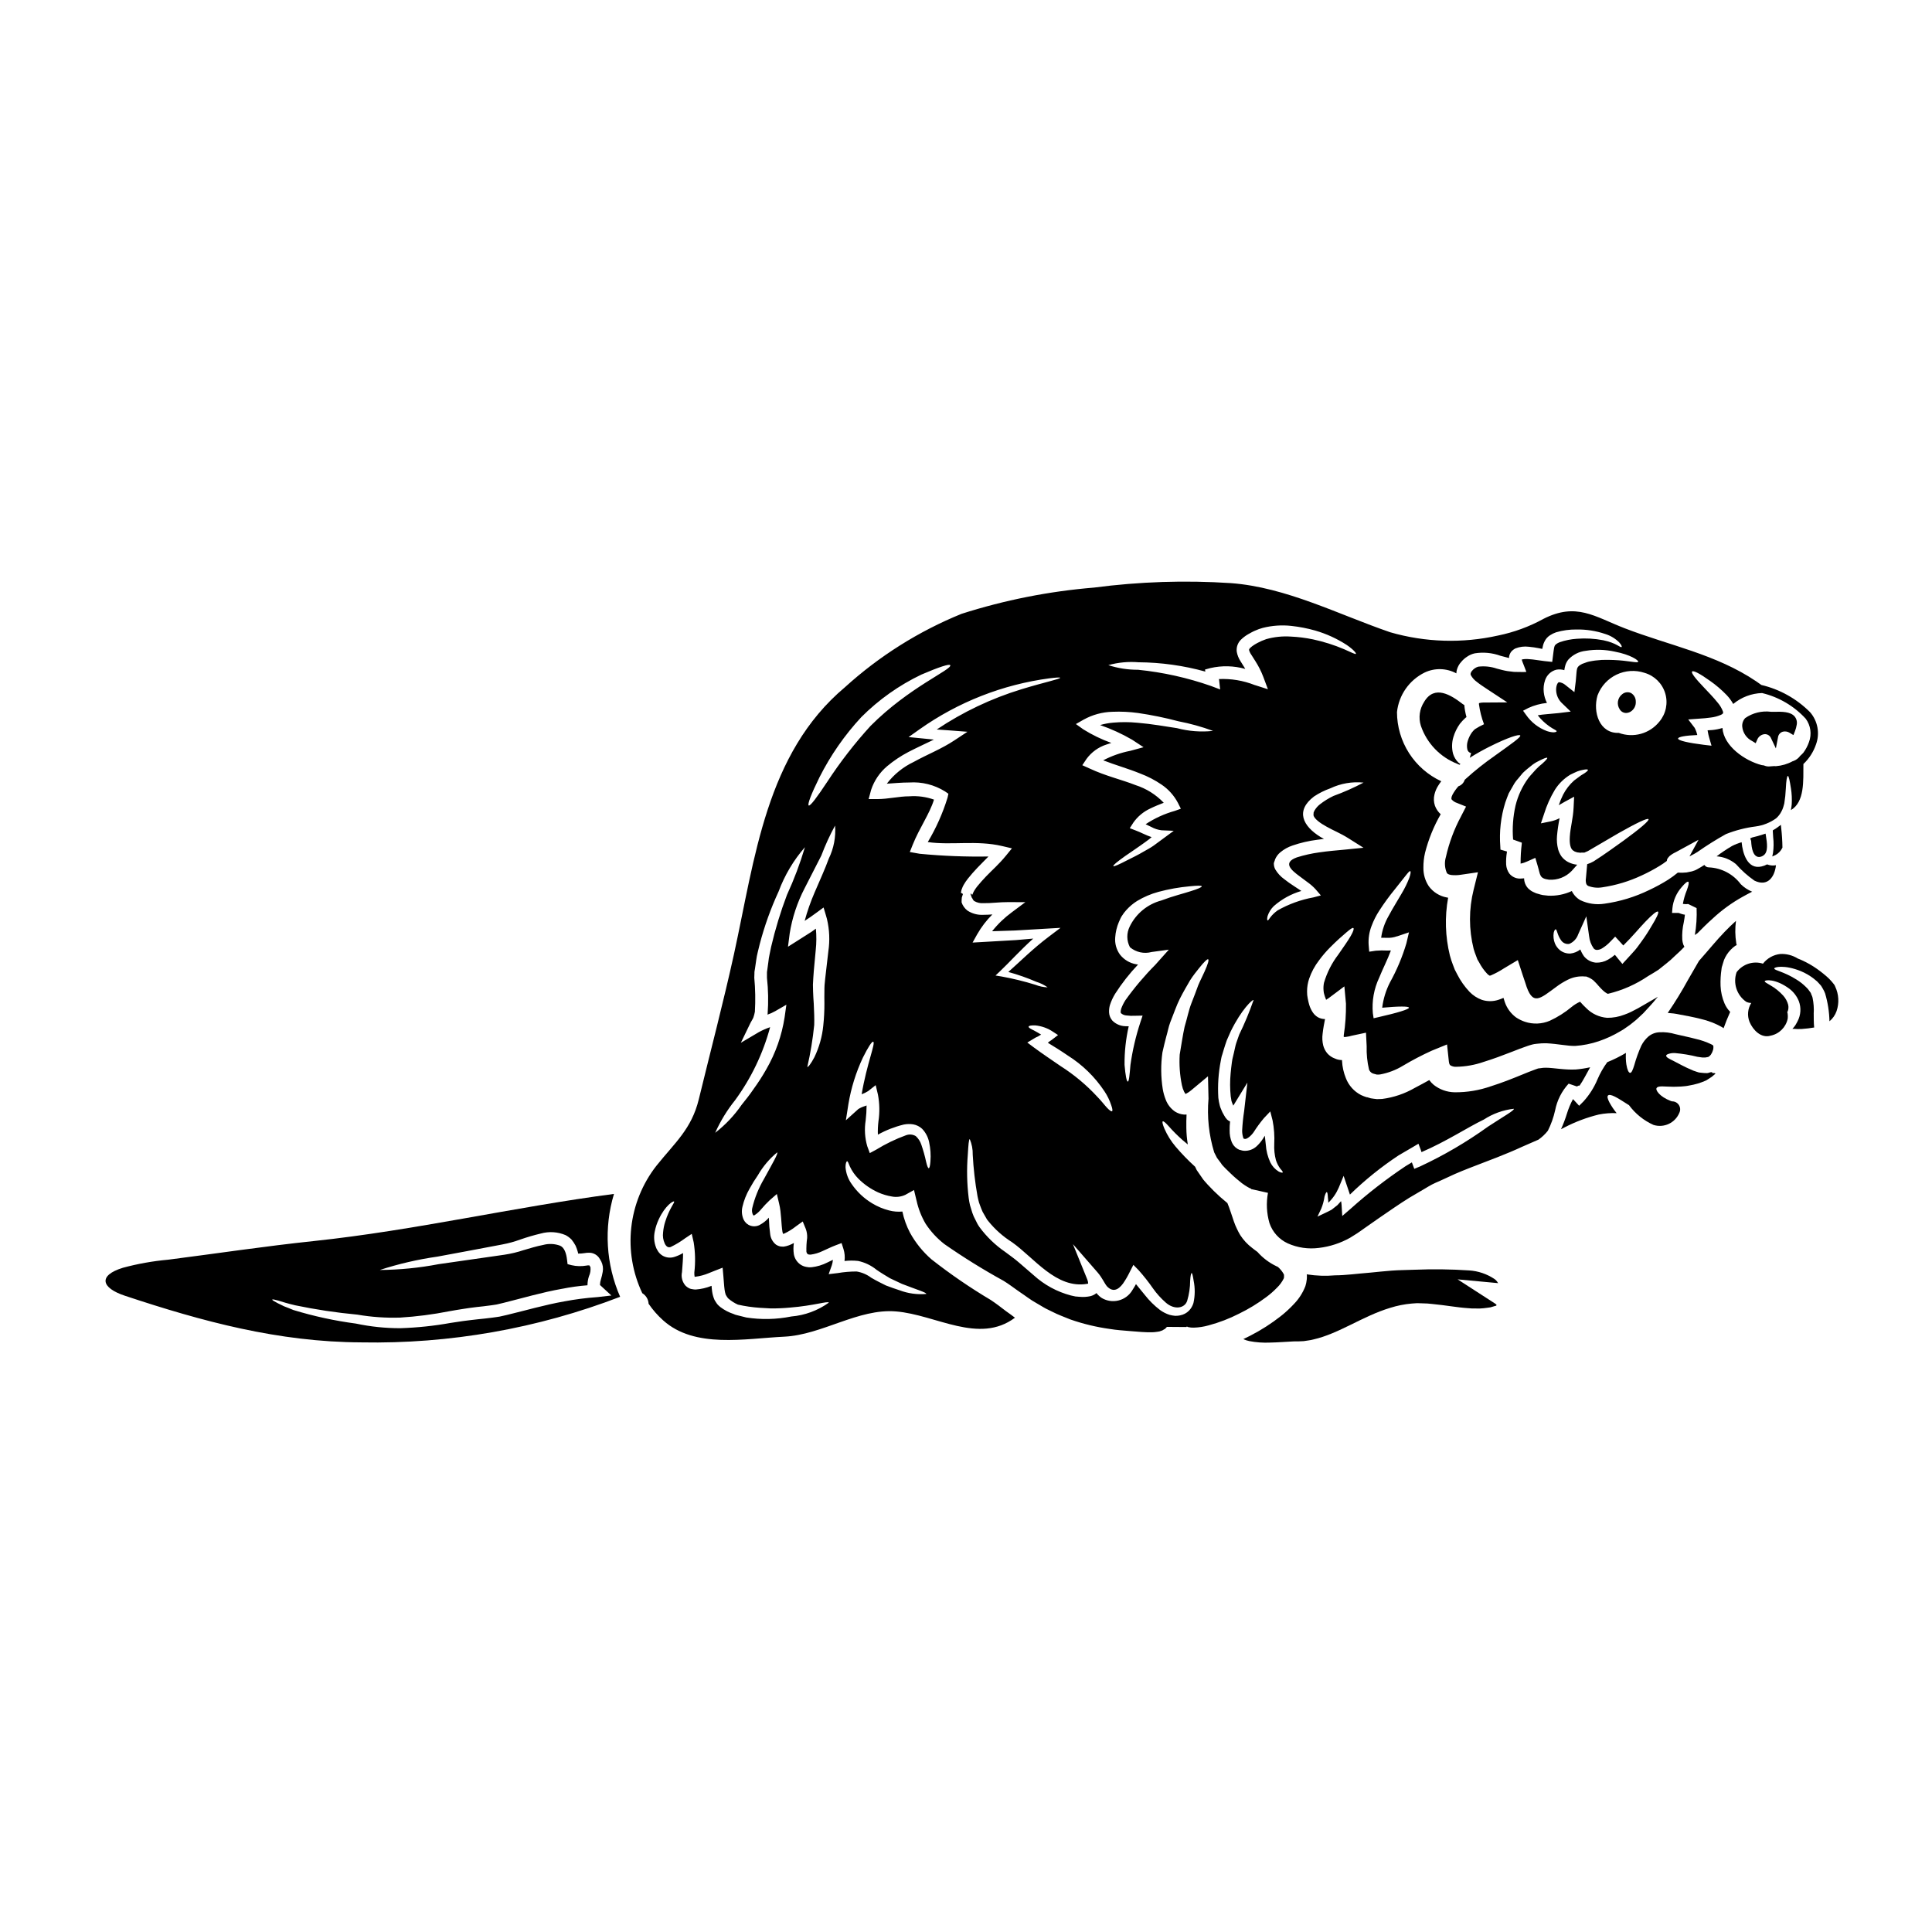 <?xml version="1.0" encoding="UTF-8"?>
<!-- Uploaded to: ICON Repo, www.svgrepo.com, Generator: ICON Repo Mixer Tools -->
<svg fill="#000000" width="800px" height="800px" version="1.1" viewBox="144 144 512 512" xmlns="http://www.w3.org/2000/svg">
 <g>
  <path d="m540.91 483.89c-0.219-0.387-0.527-0.719-0.898-0.965-1.988-1.32-4.289-2.098-6.672-2.25-4.805-0.32-9.621-0.379-14.43-0.184-2.148 0.098-4.18 0.078-6.129 0.238-1.949 0.16-3.816 0.344-5.566 0.523-3.543 0.281-6.652 0.723-9.445 0.723v0.004c-2.438 0.211-4.894 0.129-7.312-0.242l-0.16-0.059 0.039 0.285v0.719l-0.039 0.465h-0.004c-0.059 0.578-0.18 1.152-0.359 1.707-0.668 1.719-1.664 3.289-2.934 4.621-1.105 1.195-2.301 2.305-3.578 3.312-2.527 1.984-5.238 3.723-8.102 5.188l-1.828 0.902h0.004c0.5 0.238 1.031 0.414 1.574 0.523 1.824 0.352 3.688 0.484 5.547 0.395 1.969-0.039 3.938-0.199 6.07-0.305l0.867-0.02h0.66l1.285-0.059c0.863-0.16 1.707-0.199 2.551-0.441 6.832-1.547 12.988-6.152 20.355-8.379 1.848-0.582 3.75-0.965 5.676-1.137l1.445-0.102 1.41 0.043c0.891 0.004 1.785 0.066 2.672 0.176 3.477 0.324 6.59 0.926 9.445 1.105 0.699 0.078 1.406 0.105 2.109 0.082 0.664 0.031 1.332 0.012 1.992-0.062 0.602-0.098 1.348-0.137 1.828-0.238l1.227-0.363 0.16-0.039h0.059c0.031-0.016 0.059-0.035 0.082-0.059 0.059-0.039 0.094-0.109 0.082-0.184 0-0.062-0.082-0.102-0.121-0.16-0.285-0.219-0.582-0.418-0.887-0.602l-9.301-6.008 10.75 1.004c-0.047-0.062-0.07-0.102-0.125-0.16z"/>
  <path d="m343.85 466.15c-0.039-0.023-0.059-0.043-0.082-0.023 0.062 0.043 0.102 0.082 0.121 0.082-0.012-0.023-0.023-0.043-0.039-0.059z"/>
  <path d="m561.88 431.92 0.395-0.18 0.18-0.098 0.102 0.137c1.043-1.484 1.891-3.254 2.856-4.945v0.004c-1.258 0.281-2.535 0.477-3.82 0.586-2.977 0.156-5.828-0.445-7.871-0.465-0.496-0.008-0.996 0.031-1.488 0.121l-0.504 0.059h-0.078c-0.18 0.059-0.484 0.16-0.742 0.266-1.145 0.395-2.394 0.922-3.676 1.445-2.555 1.047-5.227 2.109-8.102 3.016v-0.004c-3.106 1.094-6.375 1.641-9.668 1.605-2-0.039-3.938-0.73-5.508-1.965-0.445-0.375-0.844-0.801-1.184-1.27-1.223 0.664-2.531 1.41-3.836 2.07-2.664 1.543-5.609 2.539-8.66 2.934-0.465 0.023-0.867 0.043-1.371 0.043-0.539-0.062-1.102-0.121-1.645-0.219l-0.945-0.285h-0.121l-0.262-0.078-0.102-0.043-0.395-0.137-0.719-0.305c-1.855-0.945-3.293-2.539-4.043-4.484-0.594-1.457-0.941-3.008-1.02-4.582v-0.219s0 0.02-0.16 0h-0.004c-0.582-0.016-1.156-0.148-1.688-0.395-0.809-0.285-1.527-0.777-2.09-1.426-0.488-0.602-0.844-1.301-1.043-2.051-0.246-1.012-0.301-2.059-0.16-3.094 0.16-1.527 0.422-2.754 0.641-3.902v0.004c-0.645 0.004-1.281-0.156-1.848-0.461-0.523-0.301-0.977-0.711-1.324-1.203-0.445-0.641-0.785-1.348-1.008-2.09-0.078-0.305-0.137-0.543-0.199-0.742l-0.199-0.945-0.004-0.004c-0.129-0.605-0.188-1.227-0.18-1.848-0.004-1.148 0.18-2.289 0.543-3.379 0.605-1.773 1.504-3.438 2.652-4.918 0.875-1.188 1.832-2.312 2.871-3.359 1.832-1.852 3.336-3.148 4.359-4.019s1.648-1.328 1.852-1.145c0.199 0.18 0 0.863-0.703 2.09-0.703 1.227-1.852 2.856-3.273 4.902v0.004c-1.727 2.246-3.019 4.793-3.82 7.512-0.141 0.703-0.176 1.418-0.102 2.129 0.02 0.352 0.086 0.695 0.199 1.027l0.16 0.52c0.102 0.285 0.18 0.523 0.266 0.703 0 0.039 0.039 0.078 0.039 0.121 0.039 0 0.059-0.043 0.098-0.062l0.004 0.004c0.387-0.242 0.762-0.504 1.125-0.789l3.617-2.711 0.422 4.582c0.039 2.805-0.156 5.609-0.586 8.379v0.441c0.168 0.023 0.34 0.023 0.504 0 0.574-0.066 1.137-0.18 1.691-0.34l3.695-0.789 0.18 3.574v0.004c-0.062 2.082 0.148 4.164 0.625 6.191 0.168 0.441 0.496 0.801 0.922 1.004 0.105 0.023 0.207 0.055 0.305 0.102l0.887 0.238h-0.004c0.086-0.027 0.176-0.027 0.262 0l0.562-0.043c2.156-0.395 4.219-1.184 6.09-2.328 2.449-1.457 4.981-2.781 7.574-3.961l4.078-1.664 0.48 4.5c0.082 0.762 0.285 0.945 0.395 1.027 0.465 0.289 1.004 0.426 1.551 0.391 2.473-0.039 4.922-0.473 7.254-1.285 2.551-0.789 5.117-1.746 7.637-2.731 1.281-0.504 2.551-1.008 3.981-1.488 0.359-0.121 0.699-0.238 1.18-0.363l0.32-0.078 0.395-0.082h0.062l0.117-0.02 0.504-0.059c0.824-0.105 1.656-0.145 2.488-0.125 3.215 0.18 5.488 0.742 7.578 0.703v0.004c2.137-0.145 4.242-0.562 6.269-1.25 2-0.68 3.918-1.566 5.727-2.652 0.906-0.48 1.688-1.125 2.512-1.664 0.762-0.625 1.574-1.207 2.25-1.871l1.023-0.965 0.266-0.238s0.137-0.16 0.219-0.242l0.5-0.543c0.664-0.738 1.391-1.465 1.969-2.168 0.395-0.461 0.789-0.945 1.18-1.426-0.043 0-0.395 0.238-0.395 0.238l-0.18 0.117-0.082 0.043-0.32 0.18-1.328 0.762c-0.945 0.539-1.934 1.145-2.996 1.727-0.523 0.281-1.086 0.582-1.668 0.863l0.004 0.004c-0.605 0.301-1.23 0.566-1.871 0.789-1.465 0.57-3.027 0.859-4.598 0.844-2.086-0.164-4.043-1.07-5.512-2.555-0.555-0.512-1.082-1.055-1.574-1.625l-0.078-0.082c-0.812 0.355-1.57 0.824-2.254 1.391-1.746 1.457-3.68 2.68-5.746 3.637-2.102 0.902-4.461 1-6.633 0.277-0.82-0.281-1.605-0.664-2.328-1.145-1.379-1.016-2.414-2.422-2.977-4.039-0.141-0.422-0.262-0.789-0.363-1.145-0.426 0.191-0.863 0.359-1.305 0.504-1.434 0.48-2.984 0.488-4.422 0.02-1.238-0.453-2.359-1.18-3.273-2.129-1.301-1.379-2.398-2.934-3.254-4.625l-0.645-1.242-0.48-1.246-0.004-0.004c-0.32-0.82-0.594-1.66-0.82-2.512-1.23-5.012-1.391-10.23-0.465-15.309-0.117-0.012-0.23-0.031-0.344-0.066-1.918-0.344-3.633-1.414-4.781-2.988-0.961-1.445-1.457-3.152-1.426-4.887-0.016-1.344 0.133-2.688 0.441-4 0.91-3.566 2.305-6.992 4.141-10.184-0.684-0.617-1.207-1.391-1.527-2.254-0.328-0.965-0.371-2.004-0.121-2.992 0.184-0.773 0.488-1.512 0.906-2.191 0.27-0.449 0.566-0.887 0.891-1.301-3.496-1.625-6.457-4.211-8.535-7.453-2.078-3.246-3.188-7.019-3.199-10.875 0.484-4.523 3.254-8.48 7.336-10.488 2.676-1.266 5.793-1.184 8.398 0.223 0.008-0.301 0.051-0.598 0.121-0.887 0.211-0.809 0.617-1.555 1.184-2.168 0.449-0.543 0.98-1.008 1.574-1.387 0.605-0.418 1.289-0.711 2.012-0.867 2.273-0.363 4.602-0.145 6.769 0.641l2.07 0.543c0.059 0 0.301 0.121 0.238 0v-0.078c-0.004-0.105 0.004-0.215 0.02-0.32 0.09-0.426 0.27-0.828 0.523-1.184 0.316-0.375 0.707-0.684 1.145-0.902 1.129-0.441 2.344-0.594 3.543-0.441 0.984 0.078 1.867 0.238 2.711 0.395 0.582 0.102 0.441 0.102 0.582 0.121h0.004c0.082 0.027 0.172 0.047 0.258 0.059l0.082-0.324c0.035-0.223 0.082-0.441 0.145-0.66 0.094-0.348 0.227-0.684 0.391-1.004 0.324-0.668 0.824-1.23 1.449-1.629 0.5-0.332 1.039-0.594 1.605-0.789 1.758-0.516 3.578-0.766 5.41-0.742 2.582-0.047 5.152 0.352 7.594 1.18 1.406 0.43 2.68 1.195 3.719 2.234 0.645 0.703 0.762 1.145 0.645 1.223-0.305 0.285-1.285-1.043-4.844-1.785-2.312-0.449-4.672-0.582-7.016-0.395-1.547 0.102-3.07 0.406-4.539 0.906-0.723 0.301-1.227 0.641-1.371 1.062h0.004c-0.059 0.137-0.098 0.277-0.121 0.422-0.039 0.199-0.062 0.32-0.141 0.883-0.121 0.926-0.238 1.891-0.363 2.856-0.68-0.078-1.387-0.141-2.09-0.219-0.621-0.078-1.242-0.18-1.891-0.262h0.004c-0.805-0.129-1.617-0.219-2.43-0.266-0.559-0.043-1.121-0.004-1.668 0.121l0.059 0.219 0.18 0.523 0.344 0.863c0.199 0.543 0.422 1.105 0.641 1.668-0.324 0-0.5 0.059-0.906 0.039l-1.18-0.02v0.004c-0.789 0.023-1.582-0.031-2.363-0.164-0.418-0.039-0.836-0.109-1.246-0.199l-0.699-0.16-1.41-0.363c-1.586-0.543-3.277-0.723-4.945-0.52-0.648 0.188-1.223 0.574-1.645 1.105-0.18 0.176-0.305 0.398-0.359 0.641-0.062 0.16-0.039 0.262 0.039 0.504 0.398 0.719 0.953 1.336 1.625 1.809 0.789 0.641 1.73 1.246 2.754 1.93l5.285 3.477-6.371 0.043v-0.004c-0.383 0-0.762 0.055-1.125 0.16 0 0.023-0.02 0.266-0.02 0.266v-0.004c0.242 1.824 0.691 3.609 1.344 5.328-0.84 0.383-1.648 0.824-2.426 1.324-0.289 0.266-0.551 0.555-0.789 0.863-0.488 0.691-0.859 1.457-1.102 2.269-0.223 0.719-0.258 1.48-0.102 2.215 0.109 0.496 0.504 0.883 1.004 0.98l-0.363 1.242c1.871-1.18 3.617-2.129 5.168-2.914 5.004-2.512 7.992-3.418 8.219-2.996 0.223 0.422-2.336 2.211-6.773 5.387v0.008c-2.688 1.863-5.25 3.898-7.672 6.098-0.102 0.078-0.191 0.164-0.281 0.258-0.25 0.805-0.871 1.438-1.668 1.707-0.594 0.672-1.113 1.406-1.547 2.191-0.395 0.742-0.344 1.246-0.242 1.309v-0.004c0.367 0.422 0.84 0.734 1.367 0.906l2.449 0.984-1.305 2.531h0.004c-1.836 3.406-3.199 7.051-4.043 10.832-0.418 1.398-0.324 2.902 0.262 4.238 0.18 0.242 0.441 0.395 1.125 0.523 0.855 0.098 1.723 0.078 2.57-0.059l4.543-0.664-1.145 4.606v-0.004c-1.293 5.16-1.293 10.559 0 15.715 0.184 0.625 0.395 1.246 0.641 1.848l0.344 0.926 0.465 0.789c0.57 1.105 1.293 2.129 2.148 3.035 0.18 0.191 0.391 0.355 0.621 0.48h0.082c0.078 0 0.152-0.012 0.223-0.043 1.234-0.531 2.418-1.168 3.543-1.906l3.637-2.172 1.285 3.938 0.703 2.09c1.891 6.367 3.836 4.238 8.238 1.043v-0.004c0.941-0.703 1.945-1.32 2.996-1.844 1.43-0.723 3.031-1.023 4.621-0.867h0.281l0.121 0.043c0.641 0.219 1.238 0.547 1.766 0.965l0.543 0.539c0.277 0.273 0.543 0.562 0.789 0.867 0.445 0.48 0.828 0.926 1.18 1.242 0.367 0.355 0.781 0.66 1.23 0.906h0.219c3.777-0.91 7.359-2.496 10.57-4.68 0.926-0.562 1.91-1.105 2.734-1.668 0.742-0.582 1.469-1.18 2.168-1.727v-0.004c0.75-0.582 1.461-1.215 2.129-1.887 0.703-0.684 1.43-1.266 2.09-1.988l0.484-0.484c-0.102-0.199-0.199-0.395-0.305-0.621h0.004c-0.137-0.418-0.223-0.852-0.262-1.289-0.082-1.531 0.051-3.066 0.395-4.562 0.141-0.742 0.238-1.406 0.305-2.031h-0.004c-0.145-0.043-0.293-0.07-0.441-0.078-0.621-0.141-1.145-0.395-1.285-0.395h-1.684l0.098-1.18h-0.004c0.207-2.102 1.07-4.086 2.473-5.668 0.887-1.066 1.508-1.547 1.746-1.406s0.082 0.945-0.395 2.246v0.004c-0.48 1.164-0.828 2.375-1.043 3.617 0.168 0.004 0.336 0.016 0.5 0.043 0.543 0.078 0.945-0.082 0.945 0l2.191 1.062c0.102 2.387-0.055 4.781-0.461 7.137 0.242-0.16 0.504-0.344 0.723-0.504 1.309-1.328 2.594-2.613 3.938-3.797v-0.004c2.426-2.269 5.125-4.234 8.035-5.848 0.883-0.5 1.707-0.922 2.492-1.328v0.004c-1.125-0.457-2.152-1.133-3.016-1.988-2.004-2.676-5.102-4.312-8.438-4.461-0.488 0.012-0.945-0.23-1.207-0.645-0.625 0.402-1.227 0.762-1.812 1.086l-0.262 0.141-0.062 0.039c-0.199 0.098-0.117 0.039-0.18 0.078l-0.219 0.102c-0.301 0.117-0.543 0.18-0.789 0.262-0.504 0.121-0.965 0.199-1.426 0.285h0.004c-0.77 0.082-1.543 0.094-2.312 0.039l-0.078 0.078c-0.773 0.633-1.578 1.223-2.414 1.77-1.66 1.047-3.387 1.984-5.164 2.812-3.715 1.801-7.688 3.008-11.773 3.578-2.168 0.34-4.391 0.02-6.371-0.926-0.988-0.559-1.781-1.406-2.273-2.43-1.965 0.918-4.129 1.34-6.297 1.227l-1.426-0.16v-0.004c-0.359-0.066-0.715-0.16-1.066-0.277l-0.5-0.141-0.18-0.059-0.16-0.062-0.16-0.078-0.324-0.141v-0.004c-0.238-0.102-0.465-0.223-0.68-0.363-0.266-0.199-0.523-0.395-0.762-0.621h-0.004c-0.512-0.535-0.859-1.203-1.008-1.93-0.051-0.25-0.074-0.508-0.078-0.762-0.391 0.047-0.785 0.074-1.18 0.078-1.078-0.02-2.09-0.52-2.758-1.367-0.48-0.688-0.762-1.492-0.82-2.328-0.051-1.07 0.008-2.141 0.18-3.199 0.02-0.098 0.02-0.18 0.039-0.281l-1.727-0.504-0.039-0.789v0.004c-0.312-3.953 0.137-7.93 1.324-11.715 0.305-0.824 0.582-1.645 0.906-2.41 0.395-0.703 0.789-1.41 1.18-2.07 0.344-0.648 0.766-1.25 1.266-1.785 0.445-0.543 0.867-1.047 1.266-1.531 0.887-0.883 1.832-1.574 2.555-2.168v-0.004c0.637-0.473 1.324-0.875 2.047-1.203 1.145-0.562 1.789-0.789 1.891-0.645 0.098 0.141-0.363 0.684-1.309 1.527-0.605 0.477-1.176 0.992-1.707 1.551-0.562 0.68-1.281 1.367-1.969 2.246-1.613 2.191-2.773 4.68-3.418 7.32-0.668 2.953-0.887 5.988-0.645 9.004l2.309 0.824-0.02 0.324 0.004-0.004c-0.207 1.699-0.309 3.406-0.305 5.117 0.012 0.039 0.012 0.078 0 0.117 0.629-0.121 1.234-0.324 1.812-0.602l2.09-0.926 0.641 2.172c0.723 2.41 0.395 3.293 2.977 3.617 2.242 0.156 4.441-0.691 6.004-2.309l1.488-1.668c-0.25-0.016-0.5-0.047-0.742-0.105-0.641-0.137-1.254-0.363-1.828-0.68-0.625-0.355-1.172-0.836-1.609-1.41-0.391-0.57-0.688-1.199-0.883-1.863-0.301-1.168-0.406-2.379-0.301-3.578 0.141-1.574 0.371-3.137 0.684-4.684-0.746 0.383-1.539 0.668-2.359 0.844l-2.59 0.52 0.824-2.449-0.004 0.004c0.699-2.266 1.672-4.441 2.894-6.473 1.031-1.621 2.43-2.984 4.078-3.981 0.703-0.363 1.371-0.645 1.91-0.887l-0.004 0.004c0.473-0.176 0.957-0.309 1.449-0.395 0.789-0.16 1.246-0.16 1.309 0 0.059 0.16-0.285 0.48-0.945 0.926-0.324 0.219-0.789 0.441-1.223 0.789-0.438 0.348-0.926 0.68-1.469 1.086v-0.004c-1.203 1.07-2.199 2.348-2.938 3.777-0.449 0.902-0.832 1.836-1.145 2.793 0.484-0.281 1.008-0.582 1.574-0.906l2.492-1.348-0.141 2.875c-0.121 2.856-0.863 5.266-1.004 7.738-0.121 1.871 0.16 3.379 1.086 3.777 0.176 0.199 0.559 0.219 0.844 0.363l0.543 0.059 0.262 0.039 0.141 0.02 0.059-0.059h0.945-0.004c0.062-0.016 0.125-0.043 0.18-0.082 0.262-0.098 0.516-0.207 0.766-0.336 3.035-1.77 5.766-3.379 8.078-4.723 4.684-2.652 7.699-4.102 7.957-3.719 0.262 0.383-2.332 2.574-6.691 5.75-2.231 1.574-4.723 3.438-7.871 5.445v-0.004c-0.535 0.312-1.102 0.562-1.691 0.742 0 0-0.324 3.617-0.324 3.617h0.004c-0.094 0.496-0.078 1.004 0.043 1.488 0.082 0.289 0.285 0.531 0.559 0.664 1.191 0.449 2.481 0.574 3.738 0.359 3.613-0.535 7.125-1.594 10.43-3.148 1.609-0.738 3.172-1.57 4.68-2.492 0.68-0.41 1.34-0.859 1.969-1.344 0-0.117 0.02-0.234 0.059-0.344 0.07-0.219 0.188-0.418 0.344-0.582 0.098-0.121 0.199-0.219 0.301-0.344h-0.004c0.488-0.414 1.027-0.758 1.613-1.023l6.09-3.316-2.394 4.402 0.219-0.117c0.723-0.363 1.367-0.723 1.91-1.066v-0.004c2.43-1.703 4.945-3.281 7.535-4.723 2.531-1.004 5.176-1.688 7.875-2.027 1.957-0.262 3.82-1 5.422-2.152 0.594-0.523 1.082-1.156 1.43-1.867 0.191-0.352 0.348-0.723 0.461-1.105 0.141-0.395 0.18-0.684 0.285-1.027h-0.004c0.207-1.27 0.336-2.551 0.395-3.836 0.098-2.168 0.305-3.394 0.543-3.394s0.48 1.145 0.824 3.332v0.004c0.215 1.379 0.281 2.781 0.199 4.18-0.059 0.441-0.098 0.965-0.199 1.406 0 0.043 0 0.102-0.039 0.141 3.699-2.16 3.297-7.797 3.332-12.227 1.523-1.434 2.672-3.223 3.344-5.203 1.066-2.918 0.465-6.184-1.574-8.531-3.547-3.562-8.016-6.062-12.906-7.215-0.441-0.305-0.879-0.629-1.32-0.93-10.691-7.234-23.07-9.523-34.926-14.105-7.977-3.094-12.82-6.93-21.562-2.453l0.004 0.004c-3.746 2.047-7.777 3.523-11.957 4.379-9.453 2.117-19.289 1.824-28.598-0.863-13.777-4.723-27.508-11.918-42.219-13.023h0.004c-12.109-0.793-24.266-0.395-36.297 1.184-11.922 0.98-23.691 3.312-35.09 6.953-11.363 4.621-21.824 11.203-30.902 19.453-20.949 17.59-23.844 45.352-29.406 70.727-2.832 12.863-6.211 25.684-9.324 38.48-1.93 7.894-6.328 11.473-11.254 17.641-3.688 4.727-5.984 10.387-6.641 16.344-0.656 5.957 0.355 11.98 2.922 17.395 0.988 0.594 1.613 1.645 1.668 2.797 1.102 1.617 2.398 3.094 3.856 4.398 8.379 7.539 21.723 4.82 32.094 4.328 10.043-0.484 19.613-7.519 29.617-6.691 10.652 0.883 21.965 8.801 31.527 1.664-0.789-0.582-1.547-1.18-2.363-1.727-0.703-0.52-1.387-1.043-2.07-1.574-0.621-0.48-1.309-0.926-1.969-1.387l0.004 0.004c-5.473-3.254-10.734-6.859-15.742-10.793-2.293-2-4.219-4.387-5.684-7.055-0.926-1.766-1.602-3.652-2.012-5.602-1.172 0.105-2.356 0.012-3.496-0.285-1.586-0.402-3.102-1.035-4.504-1.887-2.16-1.293-4.016-3.039-5.441-5.117-0.941-1.309-1.504-2.852-1.629-4.461 0-1.062 0.238-1.547 0.422-1.574 0.18-0.027 0.395 0.543 0.742 1.406 0.559 1.191 1.32 2.281 2.25 3.215 1.508 1.508 3.269 2.731 5.203 3.617 1.176 0.527 2.414 0.898 3.684 1.105 1.195 0.227 2.434 0.07 3.539-0.441l2.309-1.285 0.684 2.856 0.004-0.004c0.473 2.144 1.281 4.199 2.391 6.09 1.352 2.062 3.039 3.891 4.988 5.402 5.051 3.516 10.289 6.766 15.684 9.73 0.742 0.484 1.484 0.945 2.207 1.488 0.723 0.543 1.387 0.984 2.09 1.488 1.41 0.926 2.894 2.109 4.281 2.856 0.699 0.395 1.406 0.824 2.109 1.242 0.703 0.422 1.508 0.742 2.269 1.145 1.508 0.789 3.148 1.348 4.723 2.012h0.004c3.379 1.18 6.867 2.019 10.41 2.512 1.812 0.305 3.676 0.422 5.566 0.582s4 0.344 5.609 0.305c0.469-0.008 0.941-0.051 1.406-0.125l0.621-0.098 0.504-0.18c0.395-0.082 0.562-0.324 0.844-0.426 0.281-0.102 0.395-0.441 0.664-0.602l5.117 0.039c0.219-0.199 0.098-0.137 0.199-0.117 0 0.039 0.18 0.078 0.32 0.141 0.473 0.105 0.961 0.152 1.445 0.137 1.332-0.035 2.656-0.238 3.938-0.602 2.789-0.746 5.488-1.781 8.059-3.094 2.523-1.227 4.93-2.691 7.18-4.371 1.035-0.762 2.004-1.609 2.894-2.531 0.723-0.699 1.32-1.516 1.77-2.414 0-0.141 0.121-0.305 0.078-0.363 0.008-0.121 0.008-0.242 0-0.359 0-0.117 0-0.395-0.059-0.395-0.07-0.109-0.129-0.227-0.184-0.344-0.375-0.605-0.84-1.148-1.375-1.617-0.121-0.059-0.238-0.102-0.344-0.16-1.938-0.914-3.668-2.215-5.086-3.82-0.461-0.344-0.941-0.68-1.406-1.062-1.238-0.938-2.305-2.086-3.148-3.394-0.324-0.543-0.621-1.098-0.883-1.672-0.305-0.617-0.566-1.254-0.789-1.906-0.664-1.891-1.145-3.543-1.727-4.902v-0.004c-0.039-0.02-0.074-0.047-0.102-0.078-1.262-1.027-2.43-2.07-3.516-3.148-0.523-0.52-1.066-1.102-1.609-1.664l-0.699-0.789-0.18-0.199-0.039-0.059-0.121-0.141-0.121-0.137-0.363-0.523c-0.461-0.664-0.922-1.348-1.387-2.012-0.141-0.301-0.281-0.602-0.422-0.883h-0.004c-1.836-1.66-3.559-3.441-5.164-5.328-1.211-1.426-2.207-3.023-2.957-4.742-0.5-1.18-0.641-1.852-0.441-1.949 0.199-0.098 0.723 0.344 1.527 1.242l0.004 0.004c1.152 1.309 2.387 2.543 3.695 3.699 0.445 0.395 0.906 0.762 1.41 1.18h-0.004c-0.246-1.465-0.375-2.953-0.391-4.438-0.02-1.227 0-2.363 0.059-3.5-0.203 0.016-0.402 0.023-0.602 0.02-0.891-0.055-1.746-0.34-2.492-0.824-1.113-0.777-1.961-1.875-2.434-3.148-0.359-0.906-0.625-1.848-0.785-2.809-0.508-3.215-0.535-6.484-0.082-9.707 0.32-1.547 0.68-2.812 1.004-4.141 0.395-1.309 0.602-2.594 1.043-3.758 0.945-2.332 1.648-4.5 2.594-6.367 0.945-1.871 1.891-3.457 2.691-4.84 0.844-1.328 1.688-2.336 2.363-3.195 1.348-1.688 2.191-2.512 2.434-2.363 0.238 0.148-0.078 1.285-0.965 3.254-0.422 0.988-1.062 2.172-1.668 3.598-0.52 1.43-1.125 3.055-1.828 4.824-0.699 1.77-1.105 3.938-1.789 6.188-0.5 2.25-0.863 4.863-1.305 7.394-0.16 2.707 0.035 5.422 0.582 8.078 0.121 0.602 0.316 1.191 0.582 1.746 0.102 0.195 0.215 0.383 0.34 0.562 0.07 0.039 0.156 0.02 0.207-0.039 0.473-0.238 0.918-0.535 1.32-0.883l4.465-3.719 0.141 5.926v0.004c-0.418 4.793 0.094 9.625 1.504 14.227l0.742 1.465 1.047 1.391 0.238 0.363 0.059 0.078 0.16 0.18 0.723 0.762c0.465 0.441 0.906 0.906 1.406 1.367 0.969 0.945 1.992 1.789 2.996 2.594h0.004c0.48 0.355 0.977 0.684 1.488 0.984l0.641 0.344c0.062 0 0.102 0 0.16 0.039l0.082 0.039h0.004c0.023 0.035 0.039 0.078 0.039 0.121l4.461 1.004c-0.492 2.66-0.359 5.398 0.391 7.996 0.805 2.387 2.559 4.336 4.848 5.387 2.59 1.16 5.449 1.578 8.266 1.207 2.906-0.344 5.715-1.262 8.266-2.695l1.828-1.145c0.684-0.441 1.348-0.945 2.012-1.406 1.328-0.926 2.652-1.852 3.938-2.754 2.652-1.805 5.246-3.637 7.898-5.281 1.348-0.789 2.691-1.574 4.019-2.363 0.66-0.395 1.309-0.789 1.969-1.145 0.66-0.359 1.391-0.641 2.07-0.945 1.367-0.641 2.731-1.262 4.059-1.867 1.328-0.602 2.555-1.047 3.84-1.574 5.062-1.949 9.84-3.715 13.906-5.606 1.527-0.664 2.973-1.285 4.375-1.91l-0.004 0.004c0.941-0.664 1.785-1.457 2.496-2.363 0.867-1.723 1.512-3.547 1.93-5.426 0.516-2.637 1.75-5.082 3.574-7.055zm-6.129-40.754c0.16-0.582 0.324-0.883 0.504-0.883 0.395 0 0.395 1.426 1.426 2.875 0.473 0.734 1.332 1.121 2.191 0.984 1.113-0.465 1.973-1.387 2.363-2.531l2.152-4.781 0.746 5.293c0.121 1.145 0.527 2.234 1.184 3.18 0.199 0.262 0.508 0.426 0.84 0.438 0.484-0.004 0.957-0.141 1.367-0.391 0.832-0.504 1.59-1.117 2.25-1.828l1.266-1.309 1.145 1.242c0.34 0.395 0.68 0.742 1.004 1.105 2.363-2.309 4.277-4.66 5.824-6.269 1.852-1.93 3.078-2.934 3.379-2.691 0.301 0.238-0.395 1.668-1.766 3.902-0.789 1.363-1.648 2.684-2.574 3.957-0.562 0.742-1.082 1.547-1.766 2.336s-1.426 1.574-2.188 2.41l-1.145 1.246-1.285-1.547c-0.219-0.305-0.465-0.582-0.703-0.867h-0.008c-0.559 0.492-1.172 0.922-1.824 1.285-0.977 0.562-2.09 0.836-3.215 0.789-1.234-0.113-2.371-0.723-3.148-1.688-0.395-0.562-0.719-1.168-0.965-1.809-0.758 0.602-1.672 0.977-2.633 1.082-0.984 0.047-1.953-0.258-2.734-0.859-0.598-0.48-1.07-1.105-1.363-1.812-0.363-0.906-0.473-1.895-0.324-2.856zm37.355-54.273-1.707-2.231 2.996-0.219c0.965-0.059 1.969-0.141 2.953-0.285 0.918-0.102 1.82-0.34 2.672-0.699 0.234-0.09 0.441-0.234 0.605-0.426 0.02-0.039 0.059-0.137-0.023-0.48-0.316-0.836-0.77-1.609-1.348-2.289-1.223-1.527-2.57-2.875-3.656-4.039-2.207-2.309-3.496-3.902-3.172-4.262 0.324-0.363 2.09 0.562 4.723 2.453v-0.004c1.609 1.125 3.102 2.406 4.465 3.82 0.664 0.703 1.238 1.484 1.707 2.328 2.152-1.793 4.848-2.816 7.648-2.898 4.445 1.066 8.469 3.434 11.562 6.797 1.32 1.781 1.648 4.109 0.871 6.188-0.352 1.02-0.859 1.98-1.508 2.848-0.262 0.289-0.539 0.559-0.828 0.816-0.426 0.594-1.012 1.051-1.691 1.324-0.121 0.039-0.238 0.078-0.344 0.117l0.004 0.004c-1.355 0.73-2.848 1.168-4.383 1.285-0.168 0.004-0.332-0.004-0.5-0.02-0.465 0.039-0.906 0.078-1.371 0.098h0.004c-0.457 0.012-0.91-0.086-1.324-0.277-0.203-0.008-0.406-0.035-0.605-0.082-4.441-1.145-10.062-5.043-10.387-9.84-0.883 0.273-1.793 0.457-2.715 0.543-0.426 0.039-0.828 0.059-1.227 0.078 0.004 0.074 0.016 0.148 0.039 0.219 0.062 0.324 0.121 0.664 0.18 0.926s0.141 0.523 0.199 0.762l0.625 2.168-2.051-0.238c-4.019-0.5-6.871-1.125-6.812-1.668 0.059-0.441 1.91-0.789 5.086-0.922h0.004c-0.145-0.66-0.375-1.297-0.691-1.895zm-9.344-1.668c-2.566 3.215-6.906 4.426-10.77 2.996-5.066 0.199-6.953-5.449-5.629-9.945h0.004c1.887-5.023 7.41-7.656 12.5-5.953 2.602 0.77 4.644 2.801 5.43 5.402 0.785 2.598 0.207 5.418-1.535 7.5zm-5.625-15.855c-0.18 0.422-2.516-0.305-6.473-0.465-0.965-0.059-2.051-0.039-3.176-0.02-0.562 0.062-1.145 0.102-1.746 0.16-0.602 0.059-1.105 0.199-1.668 0.285-0.32 0.074-0.637 0.176-0.945 0.301l-0.844 0.305c-0.219 0.141-0.484 0.262-0.684 0.395-0.117 0.16-0.363 0.262-0.422 0.422-0.422 0.395-0.395 1.992-0.582 3.738l-0.363 2.934-2.363-1.871h0.004c-0.484-0.426-1.086-0.691-1.727-0.766-0.121 0.02-0.344 0.16-0.543 0.664-0.188 0.535-0.254 1.105-0.203 1.672 0.09 1.164 0.586 2.258 1.406 3.094l2.453 2.363-3.234 0.395c-2.148 0.238-4 0.305-5.512 0.582v-0.004c0.867 1.117 1.898 2.098 3.055 2.914 1.066 0.789 2.051 1.086 1.949 1.352-0.059 0.199-0.883 0.48-2.59-0.082v-0.004c-2.234-0.836-4.156-2.336-5.512-4.297l-0.789-1.086 1.348-0.703v-0.004c1.574-0.727 3.258-1.188 4.984-1.363-0.453-0.887-0.742-1.848-0.848-2.836-0.121-1.086 0-2.184 0.363-3.215 0.461-1.363 1.582-2.398 2.973-2.754 0.703-0.129 1.426-0.086 2.113 0.121 0.059-0.441 0.152-0.879 0.277-1.309 0.164-0.539 0.434-1.047 0.789-1.488 1.207-1.309 2.848-2.137 4.621-2.328 2.555-0.422 5.164-0.344 7.691 0.219 4.188 0.793 6.379 2.34 6.195 2.684zm-70.633 69.953c0.523-1.395 1.195-2.731 2.012-3.981 1.277-1.98 2.664-3.883 4.16-5.707 1.18-1.508 2.148-2.711 2.809-3.543s1.066-1.328 1.246-1.223c0.18 0.102 0.117 0.703-0.238 1.746-0.566 1.465-1.258 2.879-2.07 4.223-0.965 1.707-2.25 3.68-3.438 5.926-1.02 1.77-1.691 3.723-1.965 5.746 0.562 0 1.086 0.023 1.574 0.023 0.879 0.039 1.758-0.094 2.59-0.395l0.113-0.016 3.094-1.043-0.684 2.914c-1.07 3.606-2.535 7.082-4.359 10.371-1.07 2.094-1.766 4.359-2.051 6.691 4.297-0.395 7.086-0.426 7.086 0 0 0.426-2.996 1.348-8.219 2.531l-1.145 0.262-0.199-1.328h-0.004c-0.285-3.227 0.293-6.473 1.672-9.402 0.965-2.394 2.207-4.762 3.113-7.234-0.344 0.02-0.684 0.02-1.004 0.02-0.992-0.051-1.988-0.039-2.977 0.039l-1.766 0.266-0.141-1.727-0.004-0.004c-0.125-1.758 0.148-3.519 0.793-5.156zm-89.441 27.789c-0.984-0.461-1.527-0.789-1.469-1.043 0.059-0.254 0.684-0.363 1.789-0.324 1.676 0.164 3.285 0.746 4.68 1.688l1.328 0.867-1.707 1.309c-0.156 0.129-0.324 0.242-0.5 0.336-0.16 0.141-0.324 0.266-0.504 0.395 1.688 1.027 3.438 2.109 5.285 3.379 3.879 2.434 7.191 5.668 9.727 9.484 0.766 1.148 1.375 2.398 1.805 3.715 0.324 0.926 0.395 1.469 0.199 1.574-0.191 0.105-0.68-0.242-1.328-0.926-0.645-0.68-1.445-1.766-2.59-2.938l0.004 0.004c-2.879-3.113-6.148-5.84-9.727-8.117-2.492-1.707-4.902-3.336-6.977-4.863l-1.828-1.367 2.207-1.328h0.004c0.207-0.078 0.41-0.172 0.605-0.277 0.285-0.16 0.543-0.324 0.809-0.484h-0.004c0.016-0.004 0.027-0.008 0.039-0.02-0.684-0.418-1.324-0.781-1.848-1.062zm-79.238 18.426c4.254-5.816 7.394-12.367 9.266-19.328-1.023 0.352-2.019 0.789-2.973 1.309l-4.785 2.828 2.555-5.281c0.238-0.484 0.543-0.887 0.742-1.367h0.004c0.18-0.512 0.32-1.039 0.418-1.574 0.172-3.008 0.121-6.023-0.16-9.02l0.039-1.125v-0.285c0-0.32 0.043-0.238 0.043-0.395l0.098-0.562c0.102-0.762 0.219-1.504 0.324-2.246 0.18-1.488 0.621-2.875 0.926-4.242v-0.004c1.254-4.805 2.934-9.492 5.019-14.004 1.598-4.297 3.961-8.273 6.973-11.73-1.285 4.32-2.875 8.547-4.762 12.641-1.703 4.496-3.106 9.098-4.199 13.777-0.238 1.328-0.621 2.672-0.738 4.059-0.102 0.684-0.18 1.391-0.285 2.09l-0.078 0.523c0.008 0.059 0.008 0.121 0 0.18v1.367c0.348 3.16 0.406 6.352 0.176 9.523 0 0.082-0.039 0.16-0.059 0.219v0.004c0.719-0.242 1.41-0.551 2.07-0.926l2.957-1.707-0.465 3.316c-0.75 4.863-2.398 9.543-4.863 13.805-1.016 1.797-2.137 3.535-3.352 5.207-1.062 1.574-2.168 2.953-3.176 4.199-1.941 2.82-4.305 5.32-7.012 7.414 1.387-3.102 3.168-6.012 5.297-8.664zm21.422-49.574 2.008-1.469 0.625 2.09c0.098 0.324 0.199 0.664 0.281 0.988l-0.004 0.004c0.664 2.789 0.785 5.68 0.363 8.516-0.305 2.531-0.582 4.984-0.844 7.316-0.062 0.562-0.102 1.121-0.16 1.664s-0.02 1.066-0.039 1.574c-0.043 1.082 0 2.188 0 3.234v0.004c0.008 1.984-0.094 3.973-0.305 5.945-0.289 2.906-1.09 5.734-2.359 8.359-0.945 1.805-1.688 2.672-1.871 2.57 0.84-3.66 1.453-7.371 1.832-11.109 0.059-1.707-0.023-3.617-0.121-5.668-0.059-1.043-0.16-2.109-0.18-3.234-0.02-0.602-0.02-1.203-0.039-1.805 0.039-0.582 0.059-1.18 0.098-1.789 0.141-2.43 0.445-4.879 0.645-7.371v-0.008c0.203-1.883 0.215-3.781 0.039-5.668-0.395 0.281-0.789 0.562-1.18 0.844-1.086 0.684-2.152 1.367-3.195 2.031l-3.016 1.91 0.445-3.457h-0.004c0.668-4.207 2.012-8.277 3.977-12.055 1.688-3.277 3.176-6.211 4.426-8.66h-0.004c1.031-2.727 2.246-5.379 3.637-7.934 0.234 3.016-0.34 6.039-1.668 8.762-0.945 2.629-2.332 5.664-3.777 9.02-1.047 2.43-1.922 4.926-2.613 7.477 1.035-0.645 2.004-1.355 3.004-2.082zm-6.547 106.92c-3.934 0.793-7.973 0.879-11.938 0.262-0.523-0.117-1.047-0.262-1.574-0.395l-0.809-0.199-0.52-0.141-0.426-0.176v-0.004c-1.266-0.41-2.453-1.027-3.512-1.828-0.316-0.246-0.605-0.52-0.867-0.824-0.238-0.344-0.48-0.703-0.699-1.086-0.309-0.699-0.52-1.438-0.629-2.191-0.078-0.539-0.117-1.043-0.156-1.547-1.34 0.547-2.758 0.879-4.199 0.984-0.277 0-0.555-0.027-0.828-0.082-0.309-0.027-0.613-0.109-0.898-0.238-0.34-0.172-0.648-0.391-0.926-0.645-0.902-0.988-1.27-2.352-0.984-3.656 0.137-1.91 0.301-3.543 0.281-5.043h-0.004c-0.703 0.418-1.449 0.754-2.231 1.004-1.051 0.359-2.207 0.25-3.172-0.305-0.469-0.277-0.871-0.652-1.18-1.102-0.105-0.156-0.199-0.316-0.285-0.484l-0.16-0.281-0.117-0.285v0.004c-0.539-1.367-0.66-2.863-0.344-4.297 0.223-1.113 0.578-2.191 1.062-3.215 1.707-3.656 3.883-4.965 4.062-4.684 0.18 0.281-1.285 1.871-2.363 5.344-0.297 0.926-0.484 1.883-0.562 2.852-0.133 0.996 0.02 2.008 0.445 2.918l0.059 0.137c0.039 0.051 0.074 0.105 0.102 0.164 0.078 0.102 0.199 0.324 0.262 0.344v-0.004c0.324 0.383 0.883 0.465 1.305 0.203 1.273-0.617 2.484-1.352 3.617-2.195l1.805-1.203 0.504 2.191h0.004c0.43 2.66 0.492 5.363 0.18 8.039-0.016 0.375 0.012 0.754 0.078 1.125 0.074 0.023 0.148 0.023 0.223 0 1.211-0.152 2.394-0.469 3.519-0.945 0.523-0.219 1.023-0.422 1.547-0.621l2.129-0.828 0.199 2.231c0.121 1.285 0.18 2.594 0.324 3.617v0.004c0.059 0.441 0.156 0.879 0.297 1.305 0.113 0.152 0.207 0.312 0.285 0.48 0.113 0.188 0.246 0.363 0.395 0.523 0.766 0.664 1.625 1.215 2.551 1.629 1.918 0.434 3.867 0.715 5.828 0.844 0.984 0.039 1.93 0.098 2.832 0.16 1.719 0.016 3.438-0.059 5.144-0.219 6.328-0.504 10.109-1.812 10.289-1.309-2.922 2.098-6.359 3.367-9.945 3.668zm17.68-14.73v0.004c1.809 0.379 3.496 1.191 4.926 2.359 1.086 0.762 2.453 1.574 3.543 2.231 1.145 0.543 2.207 1.023 3.148 1.484 4.039 1.574 6.555 2.289 6.473 2.672l-0.004 0.004c-2.394 0.211-4.805-0.117-7.051-0.965-1.105-0.34-2.309-0.789-3.637-1.281-1.242-0.625-2.414-1.18-3.898-2.051-1.137-0.855-2.461-1.422-3.859-1.652-1.684-0.004-3.367 0.137-5.023 0.422l-2.394 0.285 0.828-2.332c0.156-0.477 0.258-0.969 0.297-1.469-0.461 0.219-0.945 0.461-1.426 0.684l0.004 0.004c-1.332 0.68-2.773 1.117-4.262 1.281-0.469 0.047-0.945 0.012-1.406-0.098-0.559-0.102-1.086-0.32-1.547-0.641-0.902-0.641-1.516-1.609-1.711-2.695-0.148-0.992-0.148-2 0-2.992-0.414 0.23-0.844 0.434-1.285 0.602-0.461 0.172-0.938 0.293-1.426 0.363-0.32 0-0.645-0.02-0.965-0.066-0.371-0.09-0.727-0.246-1.047-0.457-0.859-0.676-1.418-1.668-1.547-2.758-0.188-1.34-0.305-2.688-0.34-4.043v-0.363 0.004c-0.715 0.801-1.562 1.469-2.512 1.969-0.801 0.391-1.727 0.426-2.551 0.098-0.121-0.039-0.234-0.094-0.344-0.164l-0.141-0.098-0.141-0.102-0.078-0.039-0.199-0.16-0.02-0.039-0.059-0.039-0.004-0.004c-0.262-0.258-0.48-0.555-0.645-0.883-0.488-1.078-0.602-2.289-0.32-3.438 0.391-1.676 1.023-3.289 1.887-4.781 0.668-1.219 1.398-2.402 2.191-3.543 1.328-2.312 3.062-4.367 5.117-6.07 0.344 0.219-1.145 2.754-3.5 7.055-1.418 2.414-2.469 5.027-3.113 7.754-0.125 0.566-0.062 1.16 0.18 1.688 0 0.062 0.082 0.102 0.121 0.16h0.004c0.043 0.031 0.086 0.059 0.137 0.082-0.078-0.059 0.082 0 0.242-0.137v-0.004c0.648-0.422 1.223-0.945 1.711-1.547 0.695-0.828 1.438-1.617 2.227-2.359l1.91-1.668 0.605 2.555c0.621 2.551 0.52 5.363 0.883 7.477h-0.004c0.043 0.184 0.098 0.367 0.164 0.543 0.121-0.039 0.238-0.059 0.395-0.121 1.078-0.516 2.094-1.148 3.031-1.891l1.785-1.281 0.809 1.969v-0.004c0.281 0.766 0.406 1.582 0.363 2.394-0.168 1.219-0.234 2.449-0.199 3.676 0.098 0.363 0.117 0.422 0.359 0.602 0.062 0.039 0.121 0.102 0.16 0.102l0.02 0.02v-0.02h0.082v0.004c0.176 0.043 0.359 0.059 0.543 0.039 1.074-0.145 2.117-0.457 3.094-0.926 1.125-0.48 2.168-1.043 3.516-1.547l1.547-0.582 0.504 1.574c0.32 1.027 0.418 2.109 0.277 3.176 1.188-0.137 2.387-0.145 3.574-0.016zm-8.137-126.99c-2.695 4.078-4.523 6.531-4.926 6.297-0.402-0.23 0.68-3.078 2.856-7.477 2.934-5.812 6.664-11.184 11.094-15.953 4.621-4.625 9.996-8.43 15.895-11.254 4.582-1.969 7.477-2.918 7.656-2.492 0.605 1.121-10.891 5.805-21.117 16.094-4.211 4.613-8.039 9.559-11.457 14.785zm27.328 100.61c-0.082 1.18-0.238 1.789-0.441 1.812-0.199 0.02-0.445-0.602-0.703-1.707v-0.004c-0.332-1.531-0.754-3.043-1.266-4.523-0.285-0.867-0.789-1.652-1.465-2.269-0.793-0.469-1.754-0.551-2.613-0.223-2.754 1.004-5.402 2.285-7.898 3.82l-1.684 0.906-0.664-1.812h-0.004c-0.652-2.231-0.793-4.578-0.422-6.871 0.156-1.309 0.234-2.621 0.242-3.938-0.16 0.059-0.301 0.098-0.441 0.16-0.617 0.184-1.203 0.449-1.75 0.789l-3.297 2.973 0.664-4.258c0.711-4.285 2.008-8.453 3.859-12.379 1.387-2.793 2.394-4.301 2.711-4.18 0.723 0.285-1.664 5.727-3.055 13.926v-0.004c0.605-0.215 1.184-0.496 1.727-0.84l1.992-1.574 0.602 2.516c0.441 2.344 0.484 4.75 0.125 7.109-0.137 1.16-0.184 2.328-0.145 3.496 2.148-1.191 4.449-2.09 6.836-2.672 0.832-0.172 1.688-0.191 2.531-0.059 0.883 0.16 1.699 0.57 2.359 1.18 0.941 0.98 1.582 2.211 1.852 3.543 0.367 1.668 0.484 3.379 0.348 5.082zm8.32-71.066-0.141-0.023-0.082-0.039v-0.16l0.062-0.34c0.031-0.207 0.094-0.414 0.184-0.605 0.117-0.355 0.273-0.699 0.457-1.023 0.332-0.586 0.711-1.141 1.129-1.668 0.789-1.004 1.629-1.93 2.473-2.832 0.965-1.023 2.008-2.027 2.977-3.031l-0.004-0.004c-6.078 0.102-12.156-0.141-18.207-0.723l-0.684-0.121-1.949-0.344 0.762-1.91c1.812-4.519 4.484-8.18 5.648-11.977-2.09-0.742-4.316-1.043-6.527-0.879-2.754 0-5.609 0.742-8.582 0.742h-2.211l0.66-2.453c0.809-2.43 2.269-4.59 4.223-6.25 1.742-1.457 3.633-2.727 5.644-3.777 2.309-1.203 4.621-2.227 6.773-3.293-1.027-0.098-2.051-0.199-3.035-0.305l-3.676-0.359 2.894-2.051c10.219-7.234 22.047-11.879 34.457-13.523 1.812-0.219 2.793-0.285 2.812-0.141 0 0.344-3.836 1.086-10.309 3.055h0.004c-7.949 2.434-15.496 6.023-22.402 10.648 1.281 0.078 2.59 0.18 3.918 0.281l4.219 0.324-3.438 2.269c-3.438 2.289-7.211 3.738-10.77 5.707-2.812 1.328-5.266 3.312-7.156 5.785 1.891-0.117 3.883-0.32 5.973-0.32 3.316-0.223 6.621 0.605 9.445 2.363l0.906 0.621-0.238 1.086h-0.004c-1.27 4.102-3.023 8.035-5.227 11.719 6.231 0.902 12.941-0.543 19.734 1.062l2.57 0.602-1.645 2.012c-1.789 2.188-3.543 3.695-5.227 5.445-0.789 0.848-1.574 1.688-2.269 2.555h-0.004c-0.32 0.398-0.613 0.82-0.879 1.262-0.121 0.199-0.199 0.395-0.285 0.562-0.082 0.168-0.059 0.18-0.078 0.242l-0.02 0.078v0.059l-0.305 0.02c0-0.359-0.199-0.18-0.262-0.18-0.059 0 0 0 0-0.02v0.062l0.301 0.863c0.039 0.18 0.219 0.285 0.238 0.422h0.004c0.094 0.25 0.262 0.461 0.484 0.605 0.715 0.41 1.539 0.598 2.363 0.539 2.051 0.043 4.328-0.301 6.633-0.281l4.504 0.02-3.578 2.672-0.004 0.004c-1.957 1.434-3.715 3.121-5.223 5.023 2.09-0.078 4.156-0.137 6.148-0.199 2.856-0.18 5.566-0.32 8.16-0.48l3.816-0.219-3.055 2.309c-4.301 3.234-7.719 6.691-10.773 9.383 2.535 0.699 5.019 1.57 7.438 2.613 1.062 0.324 2.066 0.82 2.977 1.465-1.117-0.039-2.219-0.27-3.258-0.684-2.934-0.914-5.918-1.645-8.941-2.191l-1.609-0.262 1.207-1.145c2.492-2.363 5.242-5.449 8.781-8.641-1.488 0.137-2.996 0.262-4.562 0.395-2.875 0.16-5.902 0.344-9.055 0.523l-2.453 0.137 1.227-2.207h0.004c1.094-1.922 2.445-3.688 4.019-5.246-0.789 0.059-1.574 0.102-2.434 0.102-1.477 0.078-2.941-0.316-4.18-1.125-0.719-0.551-1.258-1.309-1.547-2.172-0.008-0.434 0.016-0.871 0.062-1.305l0.281-0.867v-0.059zm54.035 108.48c2.289 2.031 5.043 1.551 5.688-0.461 0.516-1.727 0.781-3.519 0.789-5.324 0.078-1.328 0.238-2.031 0.395-2.031 0.152 0 0.324 0.703 0.523 1.992h-0.004c0.406 1.965 0.395 3.992-0.043 5.949-0.227 0.758-0.629 1.457-1.18 2.027-0.641 0.648-1.465 1.082-2.363 1.246l-0.344 0.062-0.395 0.039-0.562 0.02h0.004c-0.504-0.039-1-0.129-1.488-0.258-0.906-0.293-1.762-0.727-2.531-1.289-1.512-1.156-2.867-2.5-4.039-4-0.789-0.926-1.547-1.93-2.332-2.856-0.285 0.523-0.602 1.062-0.965 1.605l0.004 0.004c-0.816 1.379-2.156 2.367-3.715 2.738-1.559 0.371-3.203 0.094-4.551-0.77-0.395-0.293-0.754-0.625-1.082-0.988-0.043-0.078-0.09-0.152-0.141-0.223-0.473 0.398-1.031 0.68-1.633 0.828-0.883 0.191-1.789 0.254-2.691 0.18l-0.602-0.043-0.301-0.039h-0.223l-0.238-0.039-1.086-0.238h-0.004c-3.688-0.969-7.086-2.82-9.906-5.391-1.305-1.125-2.57-2.207-3.816-3.293s-2.473-1.93-3.754-2.894c-2.602-1.785-4.883-3.992-6.754-6.527l-0.32-0.484c-0.07-0.094-0.133-0.195-0.18-0.301l-0.121-0.223-0.461-0.926h-0.004c-0.332-0.598-0.605-1.219-0.824-1.867-0.199-0.703-0.422-1.367-0.621-2.031-0.148-0.629-0.266-1.266-0.344-1.906-0.465-3.797-0.547-7.625-0.238-11.438 0.16-2.672 0.262-4.121 0.523-4.16 0.551 1.305 0.82 2.707 0.785 4.121 0.195 3.699 0.617 7.379 1.27 11.023 0.137 0.543 0.219 1.125 0.395 1.664 0.172 0.539 0.395 1.047 0.582 1.574h-0.004c0.215 0.602 0.5 1.172 0.844 1.707l0.523 0.906 0.121 0.219v0.004c0.035 0.043 0.07 0.09 0.098 0.137l0.285 0.363v-0.004c1.777 2.207 3.91 4.102 6.305 5.609 5.867 4.137 11.738 12.477 19.957 11.02v0.004c0.078-0.012 0.152-0.039 0.219-0.078-0.02-0.391-0.105-0.77-0.258-1.129l-3.781-9.305 6.57 7.539c1.18 1.367 1.77 2.812 2.414 3.598 1.527 1.645 2.977 1.082 4.281-0.684 0.676-0.977 1.273-2.004 1.789-3.074l0.965-1.891 1.406 1.43h-0.004c1.363 1.527 2.633 3.137 3.801 4.82 0.969 1.375 2.102 2.629 3.367 3.734zm6.672-109.03c-1.891 0.621-4.664 1.281-7.871 2.492-3.648 0.98-6.691 3.496-8.34 6.891-0.867 1.734-0.848 3.777 0.059 5.488 1.594 1.336 3.738 1.809 5.746 1.262l4.562-0.621-3.074 3.438-0.48 0.543c-2.898 2.914-5.555 6.055-7.945 9.395-0.457 0.707-0.836 1.461-1.125 2.254-0.199 0.703-0.18 1.145-0.039 1.223 0.398 0.348 0.898 0.551 1.426 0.582 0.754 0.098 1.512 0.129 2.269 0.082l2.012-0.039-0.602 1.805v0.004c-1.203 3.656-2.078 7.418-2.613 11.23-0.238 2.812-0.395 4.441-0.703 4.441-0.312 0-0.621-1.574-0.863-4.422-0.035-3.441 0.336-6.875 1.105-10.23-0.316 0.012-0.629 0.004-0.945-0.023-1.27-0.043-2.477-0.566-3.375-1.465-0.531-0.598-0.844-1.355-0.887-2.152-0.035-0.664 0.039-1.332 0.219-1.969 0.344-1.059 0.809-2.07 1.391-3.016 1.773-2.766 3.805-5.356 6.066-7.734-0.176-0.02-0.348-0.047-0.52-0.082-1.688-0.297-3.203-1.207-4.262-2.551-0.965-1.332-1.414-2.965-1.266-4.602 0.098-1.371 0.414-2.715 0.945-3.981l0.395-0.887 0.098-0.219 0.121-0.199v-0.039l0.059-0.102 0.242-0.363c0.156-0.238 0.301-0.461 0.48-0.699l0.664-0.789h0.004c0.82-0.902 1.758-1.688 2.789-2.336 1.758-1.059 3.652-1.871 5.629-2.406 2.738-0.738 5.535-1.234 8.359-1.488 1.969-0.199 3.074-0.219 3.148 0 0.078 0.219-0.969 0.699-2.879 1.281zm-3.676-43.188c-2.977-0.441-6.555-1.105-10.594-1.445v0.004c-2.094-0.199-4.199-0.207-6.297-0.023-1.184 0.098-2.356 0.312-3.496 0.645 2.945 1.016 5.785 2.312 8.48 3.879l3.035 1.992-3.543 0.965v-0.004c-2.492 0.488-4.902 1.336-7.152 2.512 3.176 1.242 6.59 2.188 9.805 3.496 2.008 0.754 3.918 1.746 5.688 2.957 1.805 1.223 3.281 2.871 4.301 4.801l0.789 1.574-1.574 0.562c-2.758 0.77-5.375 1.965-7.758 3.543 0.543 0.262 1.023 0.52 1.527 0.738 0.82 0.453 1.723 0.746 2.652 0.867l3.273 0.141-2.512 1.848c-0.984 0.723-1.93 1.43-2.812 2.07-0.887 0.641-1.805 1.086-2.633 1.574-1.645 0.984-3.094 1.645-4.258 2.246-2.332 1.207-3.656 1.812-3.797 1.609-0.141-0.199 0.984-1.125 3.148-2.672 1.062-0.762 2.449-1.629 3.938-2.711 0.742-0.543 1.574-1.086 2.394-1.727 0.199-0.18 0.441-0.395 0.66-0.562-1.527-0.504-2.894-1.285-4.277-1.789l-1.508-0.582 0.906-1.406-0.008-0.004c1.152-1.656 2.731-2.977 4.562-3.816 1.18-0.582 2.363-1.047 3.543-1.508-2.062-2.164-4.633-3.773-7.477-4.684-3.715-1.465-7.894-2.391-12.18-4.402l-0.18-0.078-1.746-0.789 1.105-1.648h-0.004c1.316-1.809 3.176-3.152 5.309-3.836 0.441-0.16 0.863-0.305 1.281-0.422-2.594-0.93-5.082-2.137-7.422-3.594l-1.969-1.41 2.07-1.18c2.328-1.289 4.934-2 7.598-2.07 2.273-0.098 4.555 0.012 6.812 0.324 3.602 0.527 7.172 1.258 10.691 2.191 3.125 0.598 6.195 1.453 9.18 2.551-3.203 0.344-6.441 0.098-9.555-0.727zm9.02-11.172c-6.25-2.191-12.742-3.633-19.332-4.301-2.68 0.016-5.348-0.398-7.894-1.227 2.594-0.723 5.293-0.98 7.977-0.762 5.996 0.043 11.965 0.871 17.742 2.473l-0.102-0.543 1.449-0.395c3.043-0.699 6.211-0.621 9.215 0.227-0.035-0.074-0.074-0.148-0.117-0.219-0.395-0.605-0.762-1.207-1.125-1.812h-0.004c-0.496-0.762-0.836-1.613-1-2.512-0.148-1.168 0.25-2.34 1.082-3.176 0.574-0.566 1.223-1.059 1.926-1.465l0.945-0.523c0.395-0.219 0.625-0.305 0.926-0.445v0.004c0.648-0.297 1.32-0.539 2.012-0.723 2.481-0.629 5.055-0.805 7.598-0.523 2.129 0.234 4.234 0.641 6.297 1.227 2.957 0.855 5.773 2.141 8.355 3.816 1.812 1.246 2.574 2.191 2.434 2.363-0.141 0.168-1.18-0.363-3.074-1.207v-0.004c-2.676-1.141-5.453-2.019-8.297-2.629-1.945-0.406-3.922-0.652-5.906-0.742-2.188-0.145-4.383 0.086-6.488 0.68-0.816 0.277-1.605 0.621-2.363 1.027l-0.762 0.441c-0.441 0.27-0.852 0.586-1.227 0.945-0.238 0.344-0.199 0.324-0.199 0.48 0.125 0.445 0.328 0.867 0.602 1.246 0.363 0.582 0.742 1.18 1.105 1.746 0.828 1.301 1.523 2.684 2.07 4.121l1.223 3.273-3.332-1.066-0.203-0.059c-3.004-1.184-6.223-1.719-9.449-1.574 0 0.117 0.039 0.238 0.059 0.344l0.266 2.41zm17.906 128.66c-0.941-0.574-1.699-1.402-2.191-2.391-0.691-1.484-1.102-3.086-1.207-4.723-0.102-0.762-0.16-1.547-0.262-2.363-0.141 0.238-0.305 0.5-0.465 0.742l0.004 0.004c-0.484 0.762-1.066 1.457-1.727 2.066-0.906 0.828-2.109 1.254-3.336 1.18-0.316-0.023-0.625-0.09-0.926-0.199l-0.242-0.062h-0.059l-0.219-0.117-0.078-0.043-0.266-0.137v-0.004c-0.363-0.23-0.684-0.523-0.945-0.863-0.199-0.27-0.363-0.559-0.5-0.863-0.395-0.992-0.586-2.051-0.562-3.117-0.012-0.789 0.027-1.578 0.117-2.363-0.289-0.121-0.555-0.293-0.785-0.504-0.316-0.328-0.582-0.699-0.789-1.105l-0.441-0.789-0.16-0.344-0.082-0.199-0.156-0.395-0.004 0.004c-0.121-0.273-0.223-0.555-0.301-0.844-0.184-0.684-0.316-1.383-0.395-2.09-0.203-3.305 0.02-6.621 0.66-9.867l0.141-0.742 0.102-0.441 0.117-0.344c0.141-0.461 0.266-0.906 0.395-1.328 0.285-0.883 0.523-1.727 0.828-2.531 0.363-0.824 0.699-1.605 1.043-2.363 2.856-5.828 5.789-8.52 6.051-8.301v0.004c-1.086 3.137-2.359 6.203-3.816 9.184-0.238 0.684-0.504 1.41-0.762 2.172-0.262 0.762-0.395 1.684-0.621 2.57-0.102 0.441-0.219 0.887-0.324 1.348l-0.078 0.344-0.004-0.004c-0.02 0.086-0.031 0.172-0.043 0.262l-0.105 0.672c-0.121 0.926-0.238 1.891-0.324 2.875-0.191 2.023-0.188 4.062 0.02 6.086 0.062 0.48 0.16 0.789 0.199 1.242l0.004 0.004c0.137 0.418 0.297 0.828 0.484 1.227l3.734-6.109-0.863 7.555c-0.262 1.68-0.434 3.371-0.523 5.066-0.02 0.625 0.062 1.25 0.242 1.848 0.02 0.07 0.047 0.141 0.082 0.203-0.039 0-0.16-0.082-0.082 0l0.242 0.16v0.039h-0.121v0.039c0.094 0.02 0.188 0.02 0.281 0 0.465 0.199 1.629-0.66 2.414-1.785h-0.004c0.816-1.285 1.715-2.516 2.691-3.68l1.707-1.805 0.602 2.363 0.004-0.004c0.402 2.074 0.555 4.188 0.445 6.297-0.07 1.43 0.078 2.859 0.441 4.242 0.266 0.84 0.672 1.629 1.203 2.332 0.465 0.504 0.684 0.824 0.602 0.945-0.082 0.121-0.492 0.051-1.105-0.254zm-0.305-69.164c-0.723 0.512-1.367 1.125-1.906 1.828-0.363 0.543-0.602 0.867-0.723 0.789-0.121-0.078-0.156-0.422 0-1.102l-0.004-0.004c0.324-1.012 0.891-1.93 1.652-2.672 2.113-1.859 4.609-3.231 7.312-4.019-0.699-0.465-1.426-0.945-2.168-1.43-0.742-0.484-1.547-1.043-2.332-1.668-0.992-0.699-1.82-1.605-2.434-2.652-0.223-0.441-0.348-0.93-0.359-1.426v-0.199l0.039-0.121 0.102-0.32c0.02-0.062 0.047-0.121 0.078-0.18l0.102-0.363c0.309-0.734 0.789-1.383 1.406-1.891 0.949-0.789 2.043-1.398 3.215-1.789 2.141-0.734 4.348-1.246 6.594-1.527 0.582-0.098 1.18-0.137 1.746-0.219-0.305-0.16-0.602-0.32-0.887-0.5-4.723-2.898-6.75-6.953-1.746-10.754 1.34-0.891 2.785-1.613 4.301-2.148 2.75-1.305 5.797-1.832 8.824-1.527-2.578 1.359-5.242 2.543-7.981 3.539-1.27 0.605-2.469 1.348-3.578 2.215-0.543 0.422-1.004 0.938-1.363 1.527-0.219 0.305-0.18 0.465-0.305 0.602-0.027 0.207-0.039 0.414-0.039 0.621v0.18c0.219 0.926 1.832 2.113 3.477 2.996 1.707 0.984 3.543 1.668 5.75 3.055l4.019 2.531-4.824 0.484c-2.309 0.219-4.562 0.395-6.891 0.742h-0.004c-2.016 0.273-4.008 0.719-5.949 1.328-3.777 1.387-1.574 3.312 0.789 5.043 0.723 0.543 1.43 1.047 2.109 1.574 0.777 0.547 1.492 1.18 2.129 1.887l1.348 1.574-1.969 0.52c-3.356 0.613-6.586 1.789-9.551 3.477zm55.805 57.27c-5.656 4.07-11.684 7.606-18 10.547l-1.551 0.645-0.539-1.449c-0.043-0.078-0.062-0.18-0.102-0.262-0.543 0.344-1.105 0.66-1.668 1.004l-0.004 0.004c-5.109 3.41-9.969 7.176-14.543 11.273l-2.231 1.93-0.18-2.973h-0.004c-0.012-0.324-0.059-0.648-0.137-0.965-0.324 0.359-0.645 0.738-0.965 1.062-0.543 0.422-1.047 0.824-1.527 1.203-0.582 0.324-1.125 0.586-1.648 0.828l-2.109 1.004 1.004-2.109c0.418-1.027 0.707-2.098 0.867-3.195 0.238-0.789 0.441-1.203 0.602-1.18 0.16 0.023 0.238 0.484 0.281 1.309l-0.004-0.004c0.074 0.5 0.113 1.004 0.121 1.508 1.18-1.125 2.117-2.481 2.758-3.981l1.305-3.148 1.125 3.336c0.16 0.523 0.363 1.062 0.543 1.625v0.004c3.973-3.863 8.297-7.348 12.922-10.406 1.223-0.703 2.434-1.43 3.617-2.109l1.625-0.965 0.645 1.707c0.059 0.18 0.098 0.34 0.16 0.52 6.629-2.856 12.156-6.531 16.531-8.641 2.391-1.555 5.109-2.531 7.941-2.852 0.18 0.43-2.535 1.91-6.836 4.731z"/>
  <path d="m608.31 340.37 0.965 0.59 0.453-1.039c0.359-0.785 1.125-1.312 1.988-1.367 0.711-0.004 1.352 0.422 1.625 1.078l1.285 2.703 0.566-2.941c0.094-0.734 0.633-1.336 1.355-1.508 0.598-0.125 1.219-0.012 1.734 0.316l0.996 0.605 0.43-1.09c0.203-0.527 0.348-1.07 0.438-1.629 0.164-0.789-0.043-1.613-0.559-2.231-1.137-1.309-3.441-1.258-5.297-1.227h-0.988v-0.004c-2.398-0.301-4.82 0.293-6.805 1.672-0.57 0.609-0.855 1.434-0.785 2.266 0.156 1.629 1.137 3.066 2.598 3.805z"/>
  <path d="m605.55 367.2c-0.887 0.246-1.738 0.582-2.551 1.004-1.418 0.824-2.781 1.734-4.078 2.731 1.902 0.133 3.711 0.875 5.164 2.109 1.441 1.633 3.074 3.086 4.859 4.332 3.543 1.727 5.363-1.023 5.707-4.078-0.793 0.148-1.609 0.074-2.359-0.227-0.457 0.254-0.945 0.434-1.449 0.547-3.769 0.895-5.031-3.531-5.293-6.418z"/>
  <path d="m573.9 327.97c-1.23 0.945-1.527 2.68-0.676 3.977 0.348 0.613 0.992 0.992 1.695 1 0.438-0.012 0.867-0.137 1.238-0.371 0.902-0.574 1.422-1.602 1.344-2.672 0.008-0.926-0.48-1.789-1.281-2.254-0.773-0.348-1.672-0.223-2.32 0.32z"/>
  <path d="m306.71 460.4c-26.629 3.5-52.707 9.648-79.457 12.48-12.988 1.367-25.84 3.312-38.781 4.965v-0.004c-4.019 0.367-7.996 1.078-11.895 2.129-6.715 2.07-5.688 5.363 0.52 7.414 20.617 6.852 40.734 12.277 62.676 12.359v0.004c23.422 0.434 46.707-3.668 68.566-12.082-3.758-8.609-4.336-18.273-1.629-27.266zm-4.422 27.352v-0.004c-2.926 0.211-5.836 0.586-8.719 1.129-5.242 0.926-10.27 2.41-15.312 3.617l-1.871 0.422c-0.641 0.121-1.328 0.18-1.969 0.281-1.348 0.18-2.594 0.305-3.797 0.426s-2.363 0.281-3.543 0.422l-0.863 0.121-0.906 0.137c-0.602 0.082-1.18 0.18-1.766 0.266v-0.004c-4.438 0.805-8.934 1.281-13.445 1.422-3.957 0.008-7.902-0.402-11.773-1.223-5.617-0.742-11.16-1.945-16.578-3.598-0.922-0.395-1.746-0.703-2.473-0.984l-1.766-0.867c-0.926-0.48-1.406-0.789-1.348-0.906 0.059-0.117 0.602-0.02 1.609 0.266 0.5 0.16 1.121 0.344 1.848 0.562 0.723 0.219 1.574 0.422 2.535 0.66l-0.004 0.004c5.461 1.141 10.98 1.973 16.531 2.488 3.75 0.645 7.555 0.906 11.355 0.789 4.375-0.27 8.723-0.832 13.023-1.684l1.746-0.305c0.582-0.102 1.18-0.199 1.766-0.285 1.227-0.18 2.492-0.395 3.719-0.52 1.227-0.125 2.473-0.266 3.598-0.426 0.582-0.098 1.18-0.137 1.766-0.262l1.852-0.441c4.879-1.207 10.043-2.754 15.492-3.719l0.004 0.004c2.207-0.445 4.441-0.754 6.688-0.926v-0.078c0.012-0.793 0.145-1.578 0.395-2.328 0.348-0.75 0.48-1.574 0.395-2.394l-0.059-0.117c-0.098-0.105-0.172-0.23-0.223-0.363h-0.02c-0.043-0.012-0.094-0.012-0.141 0-0.207-0.004-0.418 0.016-0.621 0.059-1.305 0.23-2.644 0.195-3.938-0.102l-1.066-0.281-0.137-1.125c-0.199-1.746-0.703-3.254-1.832-3.758-1.445-0.539-3.031-0.609-4.519-0.199-1.688 0.324-3.394 0.848-5.082 1.348v-0.004c-1.695 0.57-3.438 0.988-5.207 1.25-6.629 0.965-12.496 1.805-17.363 2.492-5.152 0.988-10.387 1.504-15.633 1.547 4.988-1.621 10.105-2.805 15.293-3.543 4.84-0.902 10.668-1.969 17.238-3.231l0.004-0.004c1.613-0.301 3.199-0.738 4.742-1.305 1.766-0.617 3.562-1.141 5.383-1.574 2.184-0.613 4.508-0.465 6.594 0.422 0.582 0.309 1.113 0.707 1.574 1.18 0.406 0.5 0.762 1.039 1.066 1.605 0.246 0.555 0.445 1.125 0.605 1.707l0.078 0.395c0.562 0.012 1.129-0.027 1.688-0.121 0.344-0.062 0.695-0.098 1.047-0.102 1.07-0.059 2.102 0.418 2.754 1.266 0.23 0.336 0.441 0.684 0.629 1.043 0-0.027-0.008-0.055-0.027-0.078l0.062 0.121-0.039-0.043h0.004c0.426 0.852 0.566 1.82 0.391 2.758-0.117 0.676-0.277 1.348-0.48 2.004-0.141 0.438-0.223 0.891-0.238 1.352 0.039 0.262-0.062 0.059 0.098 0.219l2.918 2.691z"/>
  <path d="m530.89 335.81c0.418-0.531 0.883-1.031 1.387-1.488 0.105-0.109 0.227-0.203 0.359-0.277-0.293-1.051-0.488-2.129-0.582-3.215-0.188-0.086-0.363-0.195-0.523-0.324-2.973-2.289-7.371-5.117-10.109-0.523h0.004c-1.234 1.879-1.559 4.211-0.883 6.352 1.586 4.672 5.176 8.387 9.785 10.137 0.152 0.055 0.301 0.121 0.441 0.199l0.266-0.18h-0.004c-0.203-0.137-0.395-0.281-0.582-0.441-0.637-0.645-1.109-1.438-1.371-2.309-0.375-1.449-0.348-2.969 0.086-4.402 0.375-1.262 0.957-2.453 1.727-3.527z"/>
  <path d="m616.3 368.75 0.062-0.113v-0.125c-0.023-1.691-0.133-3.379-0.324-5.059l-0.086-0.867-0.699 0.523h-0.004c-0.375 0.289-0.77 0.555-1.18 0.789l-0.254 0.148v0.301c0.02 0.496 0.055 1.008 0.094 1.523 0.164 1.383 0.148 2.781-0.047 4.164l-0.188 0.938 0.875-0.395h-0.004c0.762-0.41 1.375-1.051 1.754-1.828z"/>
  <path d="m598.21 428.34-0.219 0.062-0.102 0.039-0.059-0.18-0.219-0.121h-0.004c-0.031 0.008-0.066 0.008-0.102 0-0.363 0-0.699 0.219-1.062 0.238v0.004c-0.492 0.008-0.98-0.016-1.469-0.082l-0.723-0.078-0.523-0.16c-0.34-0.121-0.68-0.219-1.004-0.344-2.473-1.023-4.098-2.012-5.285-2.594-1.188-0.582-1.867-0.922-1.887-1.348 0-0.18 0.199-0.34 0.602-0.48v0.004c0.57-0.191 1.168-0.266 1.766-0.223 1.992 0.172 3.969 0.5 5.906 0.984l0.824 0.117 0.441 0.062h0.266l-0.004 0.004c0.191 0.012 0.387 0.012 0.582 0 0.262-0.059 0.543-0.102 0.789-0.141h0.02v-0.02l0.043-0.039 0.059-0.062c0.059-0.039 0.117-0.039 0.18-0.078 0.098-0.16 0.238-0.238 0.363-0.395v-0.004c0.262-0.379 0.457-0.801 0.582-1.246 0.07-0.215 0.105-0.438 0.098-0.664v-0.238c-0.078-0.363 0.062-0.223-0.441-0.543-1.391-0.684-2.859-1.195-4.371-1.527-1.727-0.465-3.457-0.789-5.266-1.227-1.363-0.41-2.785-0.578-4.203-0.5-1.055 0.039-2.066 0.418-2.891 1.082-0.801 0.688-1.457 1.527-1.93 2.469-0.746 1.66-1.363 3.367-1.852 5.117-0.395 1.309-0.742 2.129-1.125 2.09-0.383-0.039-0.738-0.742-0.984-2.211-0.148-1.016-0.188-2.047-0.117-3.074-1.582 0.945-3.234 1.766-4.941 2.453-1.035 1.41-1.906 2.934-2.594 4.543-0.895 2.152-2.152 4.141-3.719 5.867l-1.145 1.145-1.629-1.77c-0.668 1.242-1.211 2.551-1.625 3.898-0.43 1.395-0.945 2.754-1.551 4.078l0.906-0.461c2.891-1.5 5.949-2.652 9.113-3.426 1.555-0.309 3.141-0.43 4.723-0.363-0.73-0.895-1.379-1.855-1.926-2.871-0.465-0.906-0.625-1.527-0.363-1.805 0.266-0.281 0.902-0.16 1.828 0.301 0.926 0.461 2.129 1.246 3.519 2.129l0.203 0.117v-0.004c1.68 2.277 3.914 4.086 6.492 5.25 2.805 0.887 5.812-0.547 6.894-3.277 0.293-0.66 0.23-1.422-0.172-2.023-0.398-0.602-1.078-0.957-1.797-0.941l-0.348-0.109c-2.977-1.145-4.141-2.934-3.719-3.457 0.484-0.66 2.07-0.301 4.484-0.301 0.621-0.043 1.262 0 1.969-0.062 0.703-0.062 1.449-0.098 2.211-0.281v0.004c1.492-0.246 2.945-0.68 4.328-1.289 0.395-0.18 0.848-0.543 1.266-0.789l0.305-0.199 0.059-0.039 0.461-0.395v0.004c0.191-0.145 0.363-0.305 0.523-0.48l-0.395-0.121z"/>
  <path d="m609.54 370.96c0.195 0.102 0.41 0.152 0.629 0.152 0.41-0.02 0.805-0.156 1.137-0.395 1.383-0.887 0.977-3.398 0.68-5.234l-0.094-0.566-0.543 0.176c-0.496 0.156-0.992 0.32-1.484 0.457l-0.762 0.195c-0.27 0.066-0.535 0.129-0.789 0.203l-0.488 0.234 0.188 0.508v0.004c0.023 0.051 0.043 0.105 0.055 0.16 0.121 2.328 0.609 3.672 1.473 4.106z"/>
  <path d="m600.24 400.64v-0.059l0.098-0.426 0.082-0.238 0.137-0.48h0.004c0.09-0.352 0.195-0.691 0.32-1.027 0.41-1.012 1.012-1.934 1.77-2.715 0.367-0.387 0.773-0.734 1.207-1.043 0.117-0.062 0.262-0.141 0.395-0.199-0.062-0.156-0.102-0.32-0.121-0.484-0.316-1.961-0.344-3.957-0.078-5.93-0.988 0.887-1.969 1.832-2.977 2.875-2.168 2.231-4.328 4.926-6.832 7.738-0.859 1.445-1.824 3.113-2.894 5.004-1.645 3.016-3.445 5.945-5.383 8.781 1.059 0.059 2.109 0.199 3.148 0.422 1.688 0.305 3.598 0.664 5.512 1.145h-0.004c2.074 0.465 4.066 1.242 5.906 2.309 0.082 0.055 0.164 0.117 0.238 0.184 0.484-1.348 1.066-2.812 1.746-4.328l0.004-0.004c-0.625-0.641-1.129-1.387-1.484-2.207-0.637-1.477-0.996-3.059-1.066-4.664-0.055-1.504 0.031-3.012 0.258-4.5z"/>
  <path d="m630.34 405.44-0.117-0.262-0.059-0.121-0.203-0.281-0.004 0.004c-0.16-0.227-0.332-0.441-0.52-0.645-0.434-0.504-0.906-0.973-1.41-1.406-1.082-0.945-2.231-1.812-3.438-2.594-1.32-0.844-2.719-1.559-4.18-2.129-1.398-0.867-3.027-1.281-4.672-1.184-1.793 0.211-3.426 1.133-4.531 2.562-2.57-0.812-5.375 0.094-6.988 2.258-1.012 2.883 0.027 6.09 2.535 7.836 0.418 0.207 0.883 0.316 1.348 0.32-0.941 1.496-1.113 3.356-0.461 5 0.898 2.16 3.055 4.414 5.562 3.672h-0.004c2.285-0.445 4.082-2.215 4.559-4.492 0.074-0.621 0.035-1.25-0.117-1.855l0.102-0.051c0.227-0.574 0.277-1.207 0.141-1.812-0.242-0.902-0.695-1.734-1.324-2.426-1-1.098-2.164-2.027-3.457-2.758-0.887-0.523-1.488-0.824-1.426-1.043-0.023-0.344 2.789-0.789 6.57 2.027 1.102 0.855 1.957 1.984 2.473 3.281 0.645 1.734 0.52 3.664-0.344 5.301-0.199 0.344-0.281 0.582-0.582 1.047-0.23 0.344-0.496 0.668-0.785 0.965h0.324-0.004c0.715 0.062 1.434 0.078 2.148 0.039 1.105-0.074 2.203-0.207 3.297-0.395-0.137-1.348-0.098-2.551-0.117-3.637h-0.004c0.09-1.43-0.012-2.863-0.305-4.266-0.066-0.277-0.168-0.539-0.305-0.789l-0.137-0.395-0.043-0.098-0.117-0.16c-0.219-0.301-0.422-0.562-0.621-0.844-0.172-0.195-0.355-0.383-0.547-0.562-0.758-0.75-1.598-1.41-2.508-1.965-3.461-2.168-5.867-2.41-5.867-2.914-0.082-0.395 2.691-1.062 7.016 0.684h-0.004c1.23 0.508 2.383 1.176 3.434 1.988 0.301 0.238 0.641 0.504 0.922 0.762l0.703 0.762 0.18 0.199 0.039 0.039 0.141 0.18c0 0.02 0.102 0.16 0.102 0.16l0.34 0.582 0.004 0.008c0.242 0.395 0.445 0.812 0.602 1.25 0.707 2.394 1.094 4.875 1.148 7.371 0.863-0.715 1.516-1.652 1.887-2.711 0.727-2.137 0.59-4.469-0.375-6.504z"/>
 </g>
</svg>